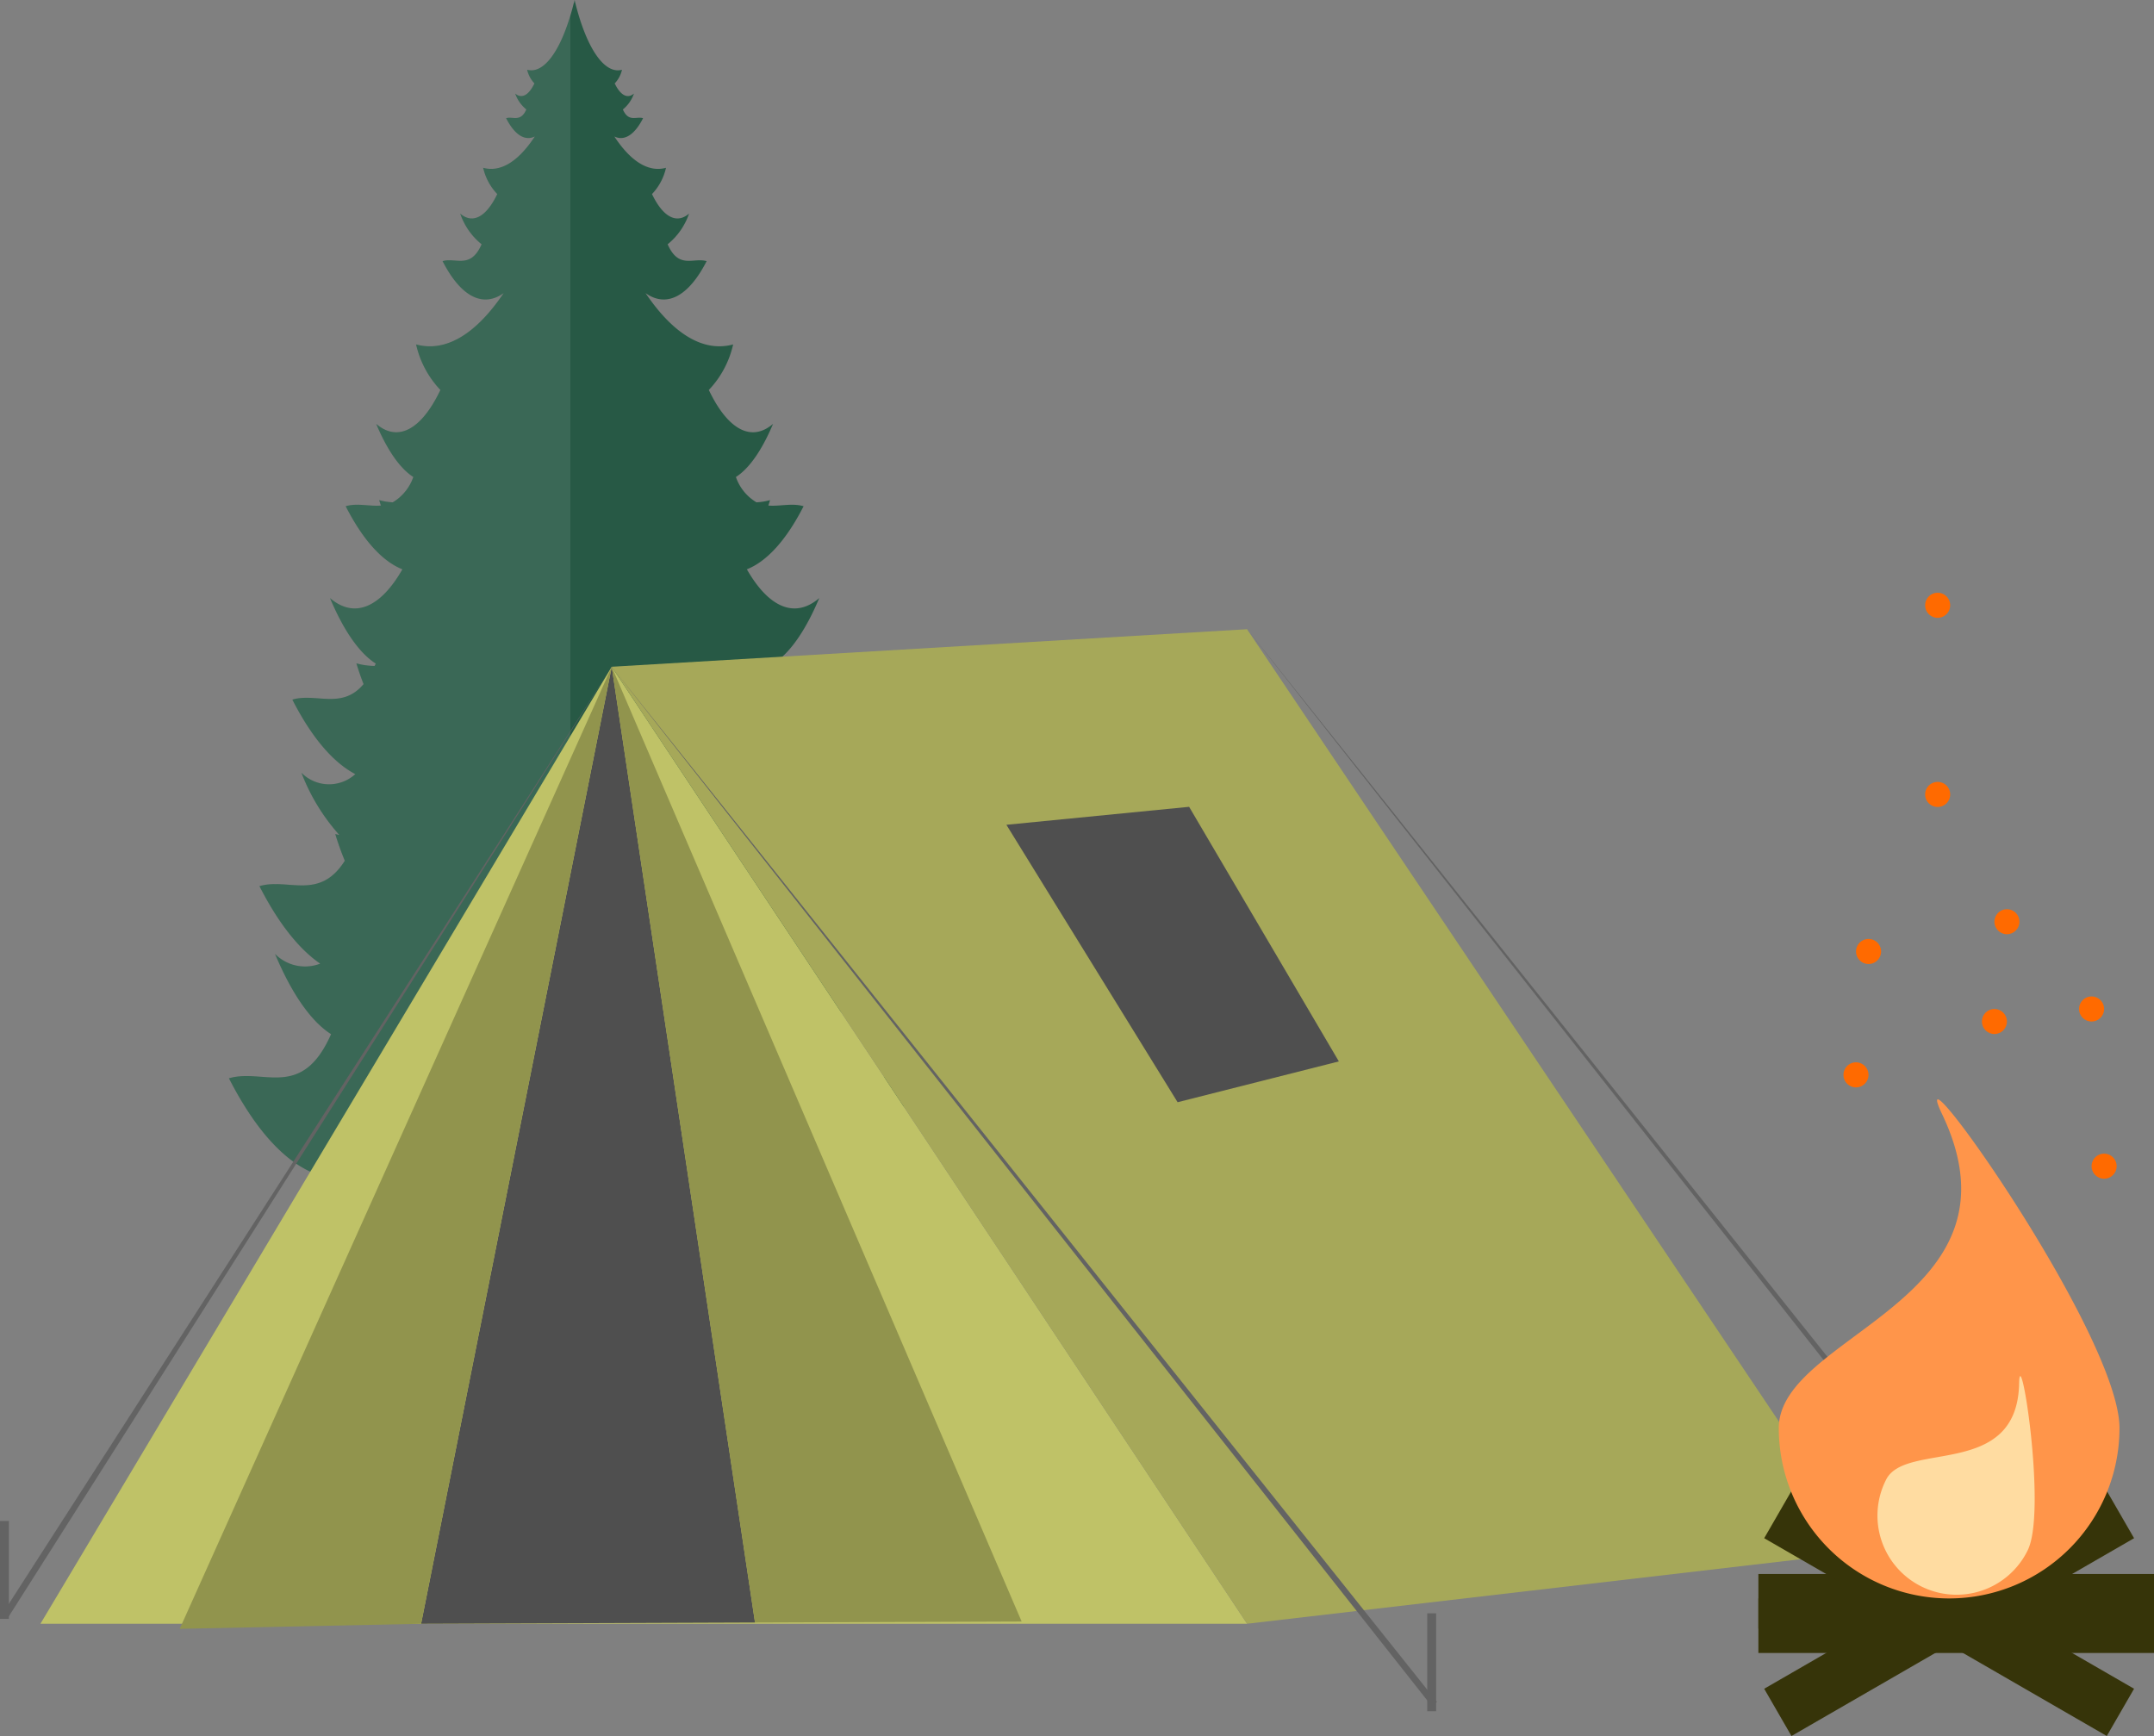 <svg xmlns="http://www.w3.org/2000/svg" width="213.97" height="172.459" viewBox="0 0 213.97 172.459"><rect x="0" y="0" width="213.97" height="172.459" fill="#808080" stroke="none"/><g transform="translate(4742.526 -7247.405)"><g transform="translate(-4719.784 7247.405)"><path d="M291.325,709.566l.023.077H246.71l.131-.605c-4.8,2.036-9.792-1.11-14.018-9.381,3.445-1.025,7.246,2.2,10.145-4.384-1.986-1.269-3.9-4-5.567-7.973a4.187,4.187,0,0,0,4.488.967c-2.108-1.45-4.158-4.018-6.036-7.7,2.844-.844,5.95,1.481,8.479-2.524a27.906,27.906,0,0,1-.948-2.654q.2.054.406.095a19.822,19.822,0,0,1-3.765-6.181,3.859,3.859,0,0,0,5.35.135c-2.19-1.147-4.32-3.612-6.253-7.4,2.352-.7,4.912,1.029,7.075-1.544-.253-.632-.488-1.318-.713-2.059a7.176,7.176,0,0,0,1.815.257c.036-.081.073-.153.109-.235-1.625-1.034-3.183-3.264-4.546-6.506,2.393,2.054,4.989.993,7.192-2.858-1.973-.781-3.9-2.871-5.635-6.267,1.143-.339,2.343.027,3.5-.068-.058-.176-.117-.356-.172-.537a6.4,6.4,0,0,0,1.35.216,4.714,4.714,0,0,0,2.041-2.515c-1.314-.839-2.583-2.65-3.689-5.278,2.145,1.838,4.488.6,6.379-3.368a9.627,9.627,0,0,1-2.415-4.524c2.966.808,5.964-1.043,8.7-5.1-2.045,1.463-4.239.4-6.068-3.174,1.318-.392,2.768.84,3.878-1.675a6.655,6.655,0,0,1-2.126-3.047c1.233,1.061,2.587.348,3.68-1.941a5.538,5.538,0,0,1-1.4-2.609c1.747.479,3.521-.655,5.129-3.111-.975.47-1.991-.135-2.849-1.819.682-.2,1.431.433,2.009-.867a3.458,3.458,0,0,1-1.106-1.58c.641.551,1.345.18,1.91-1.007a2.9,2.9,0,0,1-.722-1.355c1.562.424,3.16-1.616,4.289-5.381.149-.488.289-1.011.42-1.558,0,.095,0,.185-.009.28h.023c0-.095-.009-.185-.014-.28,1.134,4.75,2.948,7.418,4.709,6.939a2.858,2.858,0,0,1-.722,1.355c.569,1.187,1.269,1.557,1.91,1.007a3.457,3.457,0,0,1-1.1,1.58c.573,1.3,1.327.664,2.009.867-.858,1.684-1.878,2.289-2.853,1.819,1.607,2.456,3.382,3.589,5.129,3.111a5.544,5.544,0,0,1-1.391,2.609c1.093,2.289,2.443,3,3.68,1.941a6.688,6.688,0,0,1-2.126,3.047c1.106,2.515,2.56,1.283,3.874,1.675-1.824,3.571-4.023,4.637-6.068,3.174,2.736,4.055,5.738,5.905,8.7,5.1a9.628,9.628,0,0,1-2.415,4.524c1.892,3.969,4.235,5.206,6.379,3.368-1.106,2.628-2.37,4.438-3.689,5.278a4.711,4.711,0,0,0,2.041,2.515,6.348,6.348,0,0,0,1.35-.216c-.054.18-.108.361-.167.537,1.156.095,2.357-.271,3.5.068-1.734,3.4-3.666,5.486-5.635,6.267,2.2,3.851,4.8,4.912,7.192,2.858-1.363,3.242-2.925,5.472-4.546,6.506.036.082.072.154.108.235a7.108,7.108,0,0,0,1.81-.257c-.221.74-.46,1.427-.708,2.059,2.158,2.573,4.718.844,7.075,1.544-1.937,3.788-4.068,6.253-6.257,7.4a3.859,3.859,0,0,0,5.35-.135,19.83,19.83,0,0,1-3.765,6.181q.2-.04.406-.095a28.067,28.067,0,0,1-.944,2.654c2.524,4.005,5.635,1.68,8.474,2.524-1.878,3.68-3.923,6.249-6.036,7.7a4.2,4.2,0,0,0,4.492-.967c-1.671,3.973-3.58,6.7-5.567,7.973,2.9,6.583,6.7,3.359,10.14,4.384C298.391,705.729,294.878,709.043,291.325,709.566Z" transform="translate(-232.823 -592.535)" fill="#275945"/><path d="M266.738,595.686v115.55H246.71l.131-.605c-4.8,2.036-9.792-1.11-14.018-9.381,3.445-1.025,7.246,2.2,10.145-4.384-1.986-1.268-3.9-4-5.567-7.973a4.187,4.187,0,0,0,4.488.966c-2.108-1.449-4.158-4.018-6.036-7.7,2.844-.844,5.95,1.481,8.479-2.524a27.9,27.9,0,0,1-.948-2.654q.2.054.406.095a19.824,19.824,0,0,1-3.765-6.181,3.859,3.859,0,0,0,5.35.136c-2.19-1.147-4.32-3.612-6.253-7.4,2.352-.7,4.912,1.03,7.075-1.544-.253-.632-.488-1.318-.713-2.058a7.193,7.193,0,0,0,1.815.257c.036-.081.073-.153.109-.235-1.625-1.034-3.183-3.264-4.546-6.506,2.393,2.054,4.989.993,7.192-2.857-1.973-.781-3.9-2.871-5.635-6.267,1.143-.339,2.343.027,3.5-.068-.058-.176-.117-.356-.172-.537a6.394,6.394,0,0,0,1.35.217,4.713,4.713,0,0,0,2.041-2.515c-1.314-.839-2.583-2.65-3.689-5.278,2.145,1.838,4.488.6,6.379-3.368a9.626,9.626,0,0,1-2.415-4.524c2.966.809,5.964-1.043,8.7-5.1-2.045,1.463-4.239.4-6.068-3.174,1.318-.393,2.768.84,3.878-1.675a6.654,6.654,0,0,1-2.126-3.047c1.233,1.061,2.587.348,3.68-1.942a5.537,5.537,0,0,1-1.4-2.609c1.747.479,3.521-.654,5.129-3.11-.975.47-1.991-.136-2.849-1.819.682-.2,1.431.433,2.009-.867a3.458,3.458,0,0,1-1.106-1.58c.641.551,1.345.181,1.91-1.006a2.9,2.9,0,0,1-.722-1.355C264.011,601.492,265.609,599.451,266.738,595.686Z" transform="translate(-232.823 -594.128)" fill="#fff" opacity="0.09"/></g><g transform="translate(-4742.526 7309.913)"><path d="M1662.383,741.753l56.751-95.073,63.117,95.073Z" transform="translate(-1658.366 -642.951)" fill="#bfc267"/><path d="M1811.5,640.611l63.117-3.729,61.5,91.63-61.5,7.171Z" transform="translate(-1750.737 -636.882)" fill="#a6a859"/><path d="M1761.739,741.753l18.939-95.073,14.235,94.951Z" transform="translate(-1719.91 -642.951)" fill="#4f4f4f"/><path d="M1811.5,646.68l40.724,94.852-26.49.1Z" transform="translate(-1750.737 -642.951)" fill="#91944d"/><path d="M1741.653,646.68l-42.916,95.576,23.977-.5Z" transform="translate(-1680.885 -642.951)" fill="#91944d"/><g transform="translate(60.768 3.728)"><path d="M1892.954,749.927,1811.5,646.68h0l81.977,102.83Z" transform="translate(-1811.505 -646.68)" fill="#636363"/></g><g transform="translate(0.159 3.728)"><path d="M1652.814,741.252l-.569-.362,60.61-94.211h0Z" transform="translate(-1652.245 -646.68)" fill="#636363"/></g><g transform="translate(123.885 0)"><path d="M2055.05,735.383l-77.7-98.5h0l78.225,98.082Z" transform="translate(-1977.353 -636.882)" fill="#636363"/></g><rect width="0.884" height="9.723" transform="translate(0 88.592)" fill="#636363"/><rect width="0.884" height="9.723" transform="translate(141.775 97.768)" fill="#636363"/><rect width="0.884" height="9.723" transform="translate(201.696 89.078)" fill="#636363"/><path d="M1947.542,708.536l-16.018,4.054-17.008-27.561,18.152-1.785Z" transform="translate(-1814.545 -665.6)" fill="#4f4f4f"/></g><g transform="translate(-4567.855 7306.292)"><g transform="translate(0 89.23)"><rect width="39.299" height="5.419" transform="translate(0 10.676)" fill="#363409"/><rect width="39.299" height="5.419" transform="translate(0.577 19.65) rotate(-30)" fill="#363409"/><rect width="39.299" height="5.419" transform="translate(0 8.248)" fill="#363409"/><rect width="39.299" height="5.419" transform="matrix(0.866, 0.5, -0.5, 0.866, 3.286, 0)" fill="#363409"/></g><path d="M825.078,673.893a16.922,16.922,0,0,1-33.844,0c0-9.345,25.083-12.617,16.221-31.19C803.43,634.269,825.078,664.548,825.078,673.893Z" transform="translate(-789.207 -590.909)" fill="#ff954a"/><path d="M826.275,714.933a7.86,7.86,0,1,1-14.06-7.03c1.941-3.882,13.041-.031,13.217-9.588C825.513,693.974,828.217,711.05,826.275,714.933Z" transform="translate(-799.53 -619.792)" fill="#ffdca1"/><g transform="translate(8.456 0)"><path d="M806.9,634.937a1.244,1.244,0,1,0-1.244,1.244A1.244,1.244,0,0,0,806.9,634.937Z" transform="translate(-804.417 -587.044)" fill="#ff6a00"/><path d="M809.455,609.8a1.244,1.244,0,1,0-1.244,1.244A1.244,1.244,0,0,0,809.455,609.8Z" transform="translate(-805.723 -574.164)" fill="#ff6a00"/><circle cx="1.244" cy="1.244" r="1.244" transform="translate(14.989 31.434)" fill="#ff6a00"/><path d="M854.885,621.518a1.244,1.244,0,1,0-1.244,1.244A1.244,1.244,0,0,0,854.885,621.518Z" transform="translate(-828.998 -580.17)" fill="#ff6a00"/><path d="M857.436,653.542a1.244,1.244,0,1,0-1.244,1.244A1.244,1.244,0,0,0,857.436,653.542Z" transform="translate(-830.305 -596.576)" fill="#ff6a00"/><circle cx="1.244" cy="1.244" r="1.244" transform="translate(13.746 41.348)" fill="#ff6a00"/><path d="M823.533,577.815a1.244,1.244,0,1,0-1.244,1.244A1.244,1.244,0,0,0,823.533,577.815Z" transform="translate(-812.936 -557.78)" fill="#ff6a00"/><path d="M823.533,539.284a1.244,1.244,0,1,0-1.244,1.244A1.244,1.244,0,0,0,823.533,539.284Z" transform="translate(-812.936 -538.04)" fill="#ff6a00"/></g></g></g></svg>